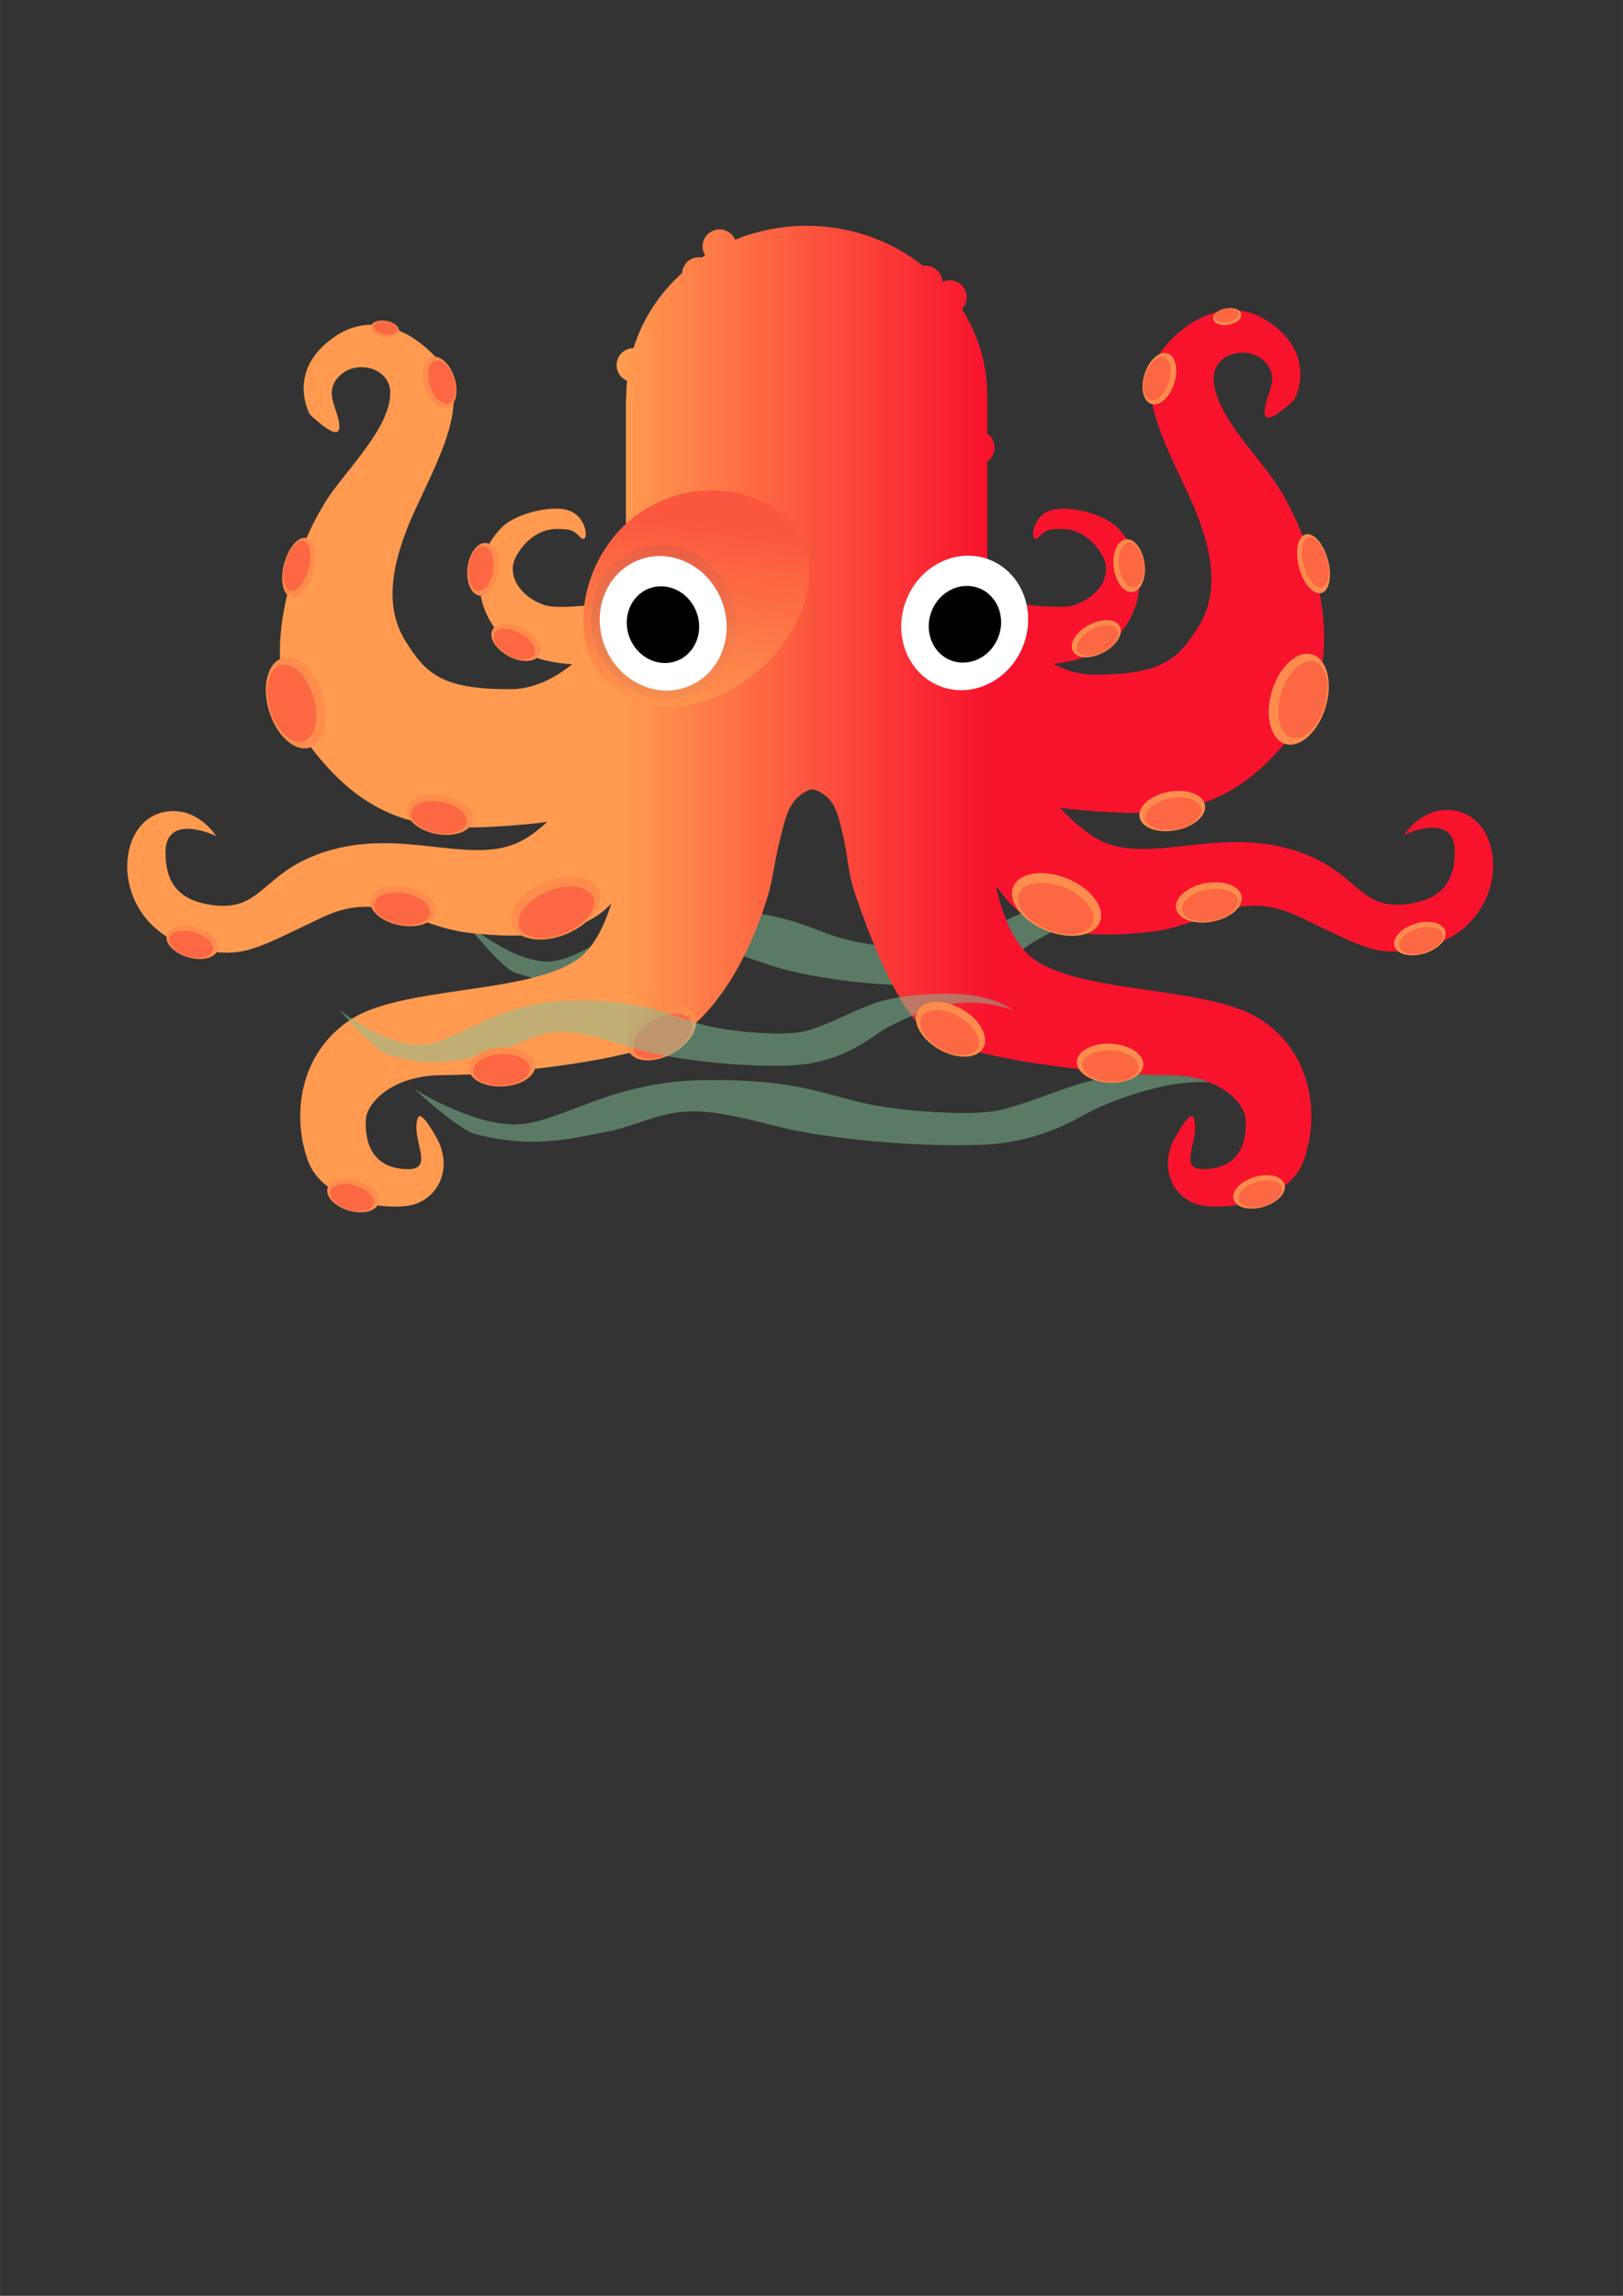 <?xml version="1.0" encoding="UTF-8"?>
<svg width="210mm" height="297mm" version="1.1" viewBox="0 0 744.09 1052.4" xmlns="http://www.w3.org/2000/svg" xmlns:xlink="http://www.w3.org/1999/xlink">
<rect x="0" y="0" width="744.09" height="1052.4" fill="#333333" stroke="none"/>
<defs>
<linearGradient id="a" x1="422.24" x2="330.82" y1="371.52" y2="447.79" gradientTransform="matrix(1.394 -.254 .18 .991 -247.98 116.2)" gradientUnits="userSpaceOnUse" xlink:href="#c"/>
<linearGradient id="c">
<stop stop-color="#fb563e" offset="0"/>
<stop stop-color="#ff9a50" offset="1"/>
</linearGradient>
<linearGradient id="b" x1="391.43" x2="432.86" y1="383.08" y2="479.51" gradientTransform="translate(-50.467 14.647)" gradientUnits="userSpaceOnUse" xlink:href="#d"/>
<linearGradient id="d">
<stop stop-color="#5d536c" offset="0"/>
<stop stop-color="#5d536c" stop-opacity=".1" offset="1"/>
</linearGradient>
<linearGradient id="e" x1="266.95" x2="480.02" y1="444.51" y2="444.51" gradientTransform="matrix(.778 0 0 .778 79.378 -93.87)" gradientUnits="userSpaceOnUse">
<stop stop-color="#ff9a50" offset="0"/>
<stop stop-color="#f8132d" offset="1"/>
</linearGradient>
</defs>
<path d="m212.7 422.09s20.64 18.184 37.658 18.683c17.019 0.498 35.848-22.17 71.333-23.166 35.485-0.996 47.073 7.224 62.281 11.957 15.208 4.733 41.279 6.726 51.056 3.986s23.174-10.96 33.675-14.946c10.501-3.986 33.675-5.978 46.348-3.736 12.673 2.242 19.191 7.722 19.191 7.722s-12.673-5.231-26.433-3.736-28.244 9.466-34.761 13.452c-6.518 3.986-19.915 17.935-44.538 19.181s-59.022-3.238-76.764-9.466c-17.743-6.228-27.881-9.217-37.658-7.722-9.777 1.495-19.553 8.469-29.33 10.711s-25.709 9.217-48.883 0.747c-6.475-2.366-23.174-23.665-23.174-23.665z" fill="#82c399" fill-opacity=".5" fill-rule="evenodd"/>
<path d="m189.85 499.1s24.821 15.897 45.287 16.332c20.466 0.436 43.11-19.381 85.784-20.252 42.674-0.871 56.609 6.315 74.898 10.453 18.289 4.138 49.642 5.88 61.399 3.484 11.757-2.395 27.869-9.582 40.497-13.066 12.628-3.484 40.497-5.226 55.738-3.267 15.241 1.96 23.079 6.751 23.079 6.751s-15.241-4.573-31.788-3.267c-16.547 1.307-33.965 8.275-41.804 11.759-7.838 3.484-23.95 15.679-53.561 16.768-29.611 1.089-70.979-2.831-92.316-8.275-21.337-5.444-33.53-8.057-45.287-6.751s-23.514 7.404-35.272 9.364c-11.757 1.96-30.917 8.057-58.786 0.653-7.787-2.069-27.869-20.688-27.869-20.688z" fill="#82c399" fill-opacity=".5" fill-rule="evenodd"/>
<path d="m369.88 103.49c-11.298 0.01-22.474 2.194-32.84 6.416-1.215-2.876-4.032-4.746-7.154-4.75-4.295 5.4e-4 -7.776 3.483-7.775 7.777 2e-3 1.438 0.403 2.848 1.158 4.072-0.502 0.345-1 0.695-1.494 1.051-0.439-0.08-0.884-0.122-1.33-0.125-4.08 4e-3 -7.464 3.16-7.75 7.231-10.509 9.44-18.186 21.315-22.258 34.43-4.289 7e-3 -7.763 3.486-7.764 7.775 1e-3 3.146 1.899 5.982 4.807 7.184-0.224 2.228-0.345 4.465-0.363 6.703 0.01 0.32 0.023 0.639 0.037 0.959h-0.189v92.686c-0.043 0.075-0.117 0.196-0.164 0.277-5.019 0.822-29.656 4.688-37.088 2.211-11.665-3.888-17.279-13.944-13.391-21.721s11.068-13.04 18.301-13.174c7.499-0.139 8.561 0.924 11.387 3.75 3.888 3.888 3.89-7.778-3.887-11.666-7.776-3.888-25.743 0.844-31.891 6.992-3.888 3.888-10.465 12.236-10.465 24.531 0 11.665 5.102 20.653 11.25 26.801 9.075 9.075 23.471 11.138 31.262 11.611-8.085 6.498-17.726 11.441-28.373 11.441-31.105 0-38.416-6.894-47.771-21.664-9.413-14.861-7.22-32.493 0.834-52.768 8.12-20.441 26.94-49.715 19.164-68.322-4.741-11.345-28.884-34.715-52.213-19.162-23.329 15.553-11.943 35.826-11.943 35.826s13.609 13.608 13.609 5.832c0-7.776-7.776-15.554 0-23.33 7.776-7.776 23.33-3.887 23.33 7.777 0 16.031-20.415 35.558-28.885 48.602-13.886 21.385-35.442 75.128-9.721 110.81 30.828 42.77 62.077 41.647 100.82 38.326 3.382-0.29 6.638-0.676 9.777-1.133-4.423 4.098-8.951 7.451-13.414 9.496-24.244 11.112-58.084-9.597-95.965 7.07-22.229 9.781-23.3 25.505-46.467 21.215-13.637-2.525-19.193-10.452-19.193-23.738 0-18.688 23.232-7.576 23.232-7.576s-8.585-13.639-23.232-11.113c-12.979 2.238-19.194 16.163-17.174 30.305 2.02 14.142 12.627 28.789 32.83 32.83s25.255 7.2e-4 56.064-14.646c27.747-13.191 41.416 4.04 67.68 7.07s50.509 1.011 63.641-12.121c0.418-0.418 0.855-0.883 1.309-1.385-3.29 10.934-8.369 20.91-16.215 26.141-23.329 15.553-80.2 11.703-103.53 27.256-23.329 15.553-26.772 43.794-19.322 64.488 6.999 19.441 37.265 23.006 47.916 20.268 10.847-2.789 18.232-14.848 12.098-28.83 0 0-8.064-15.703-9.662-10.918-3.253 9.74 8.058 23.408-4.4 23.408-7.776-1e-5 -20.178-3.102-19.4-22.543 0.311-7.77 12.019-20.58 35.348-20.58s82.405-5.539 106.51-17.203c9.899-4.79 29.742-23.513 42.401-64.734 2.472-8.049 3.016-15.904 5.805-26.66 2.269-8.753 3.636-17.173 11.586-21.344 2.693-1.413 3.547-1.381 6.258 0 8.264 4.209 8.82 12.475 11.244 21.435 1.825 8.971 2.284 17.014 5.027 25.025 15.596 45.542 27.494 61.488 37.393 66.278 24.107 11.665 83.183 17.203 106.51 17.203 23.329 0 35.037 12.81 35.348 20.58 0.778 19.441-11.626 22.543-19.402 22.543-12.458 0-1.146-13.668-4.398-23.408-1.598-4.785-9.662 10.918-9.662 10.918-6.134 13.982 1.25 26.041 12.098 28.83 10.651 2.738 40.917-0.827 47.916-20.268 7.45-20.695 4.007-48.936-19.322-64.488-23.329-15.553-80.2-11.703-103.53-27.256-9.742-6.495-15.218-20.384-18.299-34.359 2.787 3.807 5.347 7.019 7.422 9.094 13.132 13.132 37.375 15.154 63.639 12.123 26.264-3.03 39.933-20.263 67.68-7.072 30.81 14.647 35.861 18.689 56.064 14.648 20.203-4.041 30.81-18.688 32.83-32.83 2.02-14.142-4.195-28.067-17.174-30.305-14.647-2.525-23.232 11.111-23.232 11.111s23.232-11.112 23.232 7.576c0 13.286-5.554 21.213-19.191 23.738-23.167 4.29-24.238-11.432-46.467-21.213-37.881-16.668-71.721 4.041-95.965-7.07-6.467-2.964-13.073-8.671-19.291-15.43 2.642 0.358 5.359 0.668 8.166 0.908 38.74 3.321 69.989 4.444 100.82-38.326 25.722-35.686 4.166-89.428-9.721-110.81-8.47-13.044-28.885-32.57-28.885-48.602 0-11.665 15.552-15.554 23.328-7.777 7.776 7.776 0 15.554 0 23.33 0 7.776 13.609-5.832 13.609-5.832s11.388-20.275-11.941-35.828c-23.329-15.553-47.474 7.817-52.215 19.162-7.776 18.608 11.046 47.881 19.166 68.322 8.054 20.274 10.245 37.906 0.832 52.768-9.356 14.77-16.664 21.664-47.77 21.664-6.654 0-12.917-1.95-18.66-5 8.106-0.803 20.354-3.343 28.398-11.387 6.148-6.148 11.248-15.136 11.248-26.801 0-12.296-6.573-20.643-10.461-24.531-6.148-6.148-24.116-10.88-31.893-6.992-7.776 3.888-7.777 15.554-3.889 11.666 2.826-2.826 3.888-3.889 11.387-3.75 7.233 0.134 14.415 5.397 18.303 13.174s-1.724 17.833-13.389 21.721c-8.248 2.749-39.047-2.518-39.047-2.518l5.066 8.047c-2.288-2.865-4.264-5.599-5.873-7.973v-63.443c2.077-1.453 3.315-3.827 3.318-6.361-1e-3 -2.537-1.24-4.913-3.318-6.367v-16.559h-0.065c0.019-0.32 0.036-0.639 0.051-0.959-0.033-13.938-4.052-27.612-11.637-39.59 1.405-1.448 2.192-3.385 2.195-5.402-5.4e-4 -4.295-3.483-7.776-7.777-7.775-1.157 3e-3 -2.3 0.263-3.344 0.764-0.185-4.154-3.606-7.427-7.764-7.43-0.366 2e-3 -0.732 0.03-1.094 0.084-14.91-11.861-33.805-18.384-53.342-18.414z" fill="url(#e)" fill-rule="evenodd"/>
<g transform="matrix(-.146 -.818 .784 -.153 -88.379 677.54)">
<ellipse transform="matrix(-.957 .29 -.29 -.957 0 0)" cx="8.81" cy="-548.73" rx="12.857" ry="21.429" fill="#fe8c4c"/>
<ellipse transform="matrix(-.957 .29 -.29 -.957 0 0)" cx="10.668" cy="-548.37" rx="10.357" ry="18.214" fill="#fc6843"/>
</g>
<path d="m155.32 462.67s19.862 15.897 36.239 16.332c16.377 0.435 34.497-19.381 68.646-20.252 34.149-0.871 45.299 6.315 59.934 10.453 14.635 4.138 39.724 5.88 49.132 3.484 9.408-2.396 22.301-9.582 32.406-13.066 10.105-3.484 32.406-5.226 44.602-3.267s18.468 6.751 18.468 6.751-12.196-4.573-25.437-3.267c-13.241 1.307-27.179 8.275-33.452 11.759-6.272 3.484-19.165 15.679-42.86 16.768-23.695 1.089-56.798-2.831-73.872-8.275-17.074-5.444-26.831-8.057-36.239-6.751s-18.817 7.404-28.225 9.364c-9.408 1.96-24.74 8.057-47.041 0.653-6.231-2.069-22.301-20.688-22.301-20.688z" fill="#82c399" fill-opacity=".5" fill-rule="evenodd"/>
<g transform="translate(-15.049 -205.49)">
<ellipse transform="matrix(-.957 .29 -.29 -.957 0 0)" cx="8.81" cy="-548.73" rx="12.857" ry="21.429" fill="#fe8c4c"/>
<ellipse transform="matrix(-.957 .29 -.29 -.957 0 0)" cx="10.668" cy="-548.37" rx="10.357" ry="18.214" fill="#fc6843"/>
</g>
<g transform="matrix(.337 -.614 .629 .328 -181.05 292.92)">
<ellipse transform="matrix(-.957 .29 -.29 -.957 0 0)" cx="8.81" cy="-548.73" rx="12.857" ry="21.429" fill="#fe8c4c"/>
<ellipse transform="matrix(-.957 .29 -.29 -.957 0 0)" cx="10.668" cy="-548.37" rx="10.357" ry="18.214" fill="#fc6843"/>
</g>
<g transform="matrix(.399 .428 -.334 .511 253.02 -74.044)">
<ellipse transform="matrix(-.957 .29 -.29 -.957 0 0)" cx="8.81" cy="-548.73" rx="12.857" ry="21.429" fill="#fe8c4c"/>
<ellipse transform="matrix(-.957 .29 -.29 -.957 0 0)" cx="10.668" cy="-548.37" rx="10.357" ry="18.214" fill="#fc6843"/>
</g>
<g transform="matrix(.337 -.614 .629 .328 -197.83 334.8)">
<ellipse transform="matrix(-.957 .29 -.29 -.957 0 0)" cx="8.81" cy="-548.73" rx="12.857" ry="21.429" fill="#fe8c4c"/>
<ellipse transform="matrix(-.957 .29 -.29 -.957 0 0)" cx="10.668" cy="-548.37" rx="10.357" ry="18.214" fill="#fc6843"/>
</g>
<g transform="matrix(.184 -.675 .688 .172 -160.64 500.05)">
<ellipse transform="matrix(-.957 .29 -.29 -.957 0 0)" cx="8.81" cy="-548.73" rx="12.857" ry="21.429" fill="#fe8c4c"/>
<ellipse transform="matrix(-.957 .29 -.29 -.957 0 0)" cx="10.668" cy="-548.37" rx="10.357" ry="18.214" fill="#fc6843"/>
</g>
<g transform="matrix(-.092 -.996 .996 -.092 -257.02 614.95)">
<ellipse transform="matrix(-.957 .29 -.29 -.957 0 0)" cx="8.81" cy="-548.73" rx="12.857" ry="21.429" fill="#fe8c4c"/>
<ellipse transform="matrix(-.957 .29 -.29 -.957 0 0)" cx="10.668" cy="-548.37" rx="10.357" ry="18.214" fill="#fc6843"/>
</g>
<g transform="matrix(.315 -.46 .473 .31 -208.93 337.69)">
<ellipse transform="matrix(-.957 .29 -.29 -.957 0 0)" cx="8.81" cy="-548.73" rx="12.857" ry="21.429" fill="#fe8c4c"/>
<ellipse transform="matrix(-.957 .29 -.29 -.957 0 0)" cx="10.668" cy="-548.37" rx="10.357" ry="18.214" fill="#fc6843"/>
</g>
<g transform="matrix(.315 -.46 .473 .31 -135.23 453.8)">
<ellipse transform="matrix(-.957 .29 -.29 -.957 0 0)" cx="8.81" cy="-548.73" rx="12.857" ry="21.429" fill="#fe8c4c"/>
<ellipse transform="matrix(-.957 .29 -.29 -.957 0 0)" cx="10.668" cy="-548.37" rx="10.357" ry="18.214" fill="#fc6843"/>
</g>
<g transform="matrix(.504 .238 -.23 .516 266.84 -47.172)">
<ellipse transform="matrix(-.957 .29 -.29 -.957 0 0)" cx="8.81" cy="-548.73" rx="12.857" ry="21.429" fill="#fe8c4c"/>
<ellipse transform="matrix(-.957 .29 -.29 -.957 0 0)" cx="10.668" cy="-548.37" rx="10.357" ry="18.214" fill="#fc6843"/>
</g>
<g transform="matrix(.402 -.386 .4 .399 -35.159 142.11)">
<ellipse transform="matrix(-.957 .29 -.29 -.957 0 0)" cx="8.81" cy="-548.73" rx="12.857" ry="21.429" fill="#fe8c4c"/>
<ellipse transform="matrix(-.957 .29 -.29 -.957 0 0)" cx="10.668" cy="-548.37" rx="10.357" ry="18.214" fill="#fc6843"/>
</g>
<g transform="matrix(-.557 -.004 -.008 -.565 289.71 474.05)">
<ellipse transform="matrix(-.957 .29 -.29 -.957 0 0)" cx="8.81" cy="-548.73" rx="12.857" ry="21.429" fill="#fe8c4c"/>
<ellipse transform="matrix(-.957 .29 -.29 -.957 0 0)" cx="10.668" cy="-548.37" rx="10.357" ry="18.214" fill="#fc6843"/>
</g>
<g transform="matrix(-.141 .263 -.27 -.137 340.19 183.49)">
<ellipse transform="matrix(-.957 .29 -.29 -.957 0 0)" cx="8.81" cy="-548.73" rx="12.857" ry="21.429" fill="#fe8c4c"/>
<ellipse transform="matrix(-.957 .29 -.29 -.957 0 0)" cx="10.668" cy="-548.37" rx="10.357" ry="18.214" fill="#fc6843"/>
</g>
<g transform="matrix(.146 -.818 -.784 -.153 827.48 675.84)">
<ellipse transform="matrix(-.957 .29 -.29 -.957 0 0)" cx="8.81" cy="-548.73" rx="12.857" ry="21.429" fill="#fe8c4c"/>
<ellipse transform="matrix(-.957 .29 -.29 -.957 0 0)" cx="10.668" cy="-548.37" rx="10.357" ry="18.214" fill="#fc6843"/>
</g>
<g transform="matrix(-1 0 0 1 746.15 -207.18)">
<ellipse transform="matrix(-.957 .29 -.29 -.957 0 0)" cx="8.81" cy="-548.73" rx="12.857" ry="21.429" fill="#fe8c4c"/>
<ellipse transform="matrix(-.957 .29 -.29 -.957 0 0)" cx="10.668" cy="-548.37" rx="10.357" ry="18.214" fill="#fc6843"/>
</g>
<g transform="matrix(-.337 -.614 -.629 .328 920.15 291.23)">
<ellipse transform="matrix(-.957 .29 -.29 -.957 0 0)" cx="8.81" cy="-548.73" rx="12.857" ry="21.429" fill="#fe8c4c"/>
<ellipse transform="matrix(-.957 .29 -.29 -.957 0 0)" cx="10.668" cy="-548.37" rx="10.357" ry="18.214" fill="#fc6843"/>
</g>
<g transform="matrix(-.399 .428 .334 .511 486.08 -75.741)">
<ellipse transform="matrix(-.957 .29 -.29 -.957 0 0)" cx="8.81" cy="-548.73" rx="12.857" ry="21.429" fill="#fe8c4c"/>
<ellipse transform="matrix(-.957 .29 -.29 -.957 0 0)" cx="10.668" cy="-548.37" rx="10.357" ry="18.214" fill="#fc6843"/>
</g>
<g transform="matrix(-.337 -.614 -.629 .328 936.93 333.11)">
<ellipse transform="matrix(-.957 .29 -.29 -.957 0 0)" cx="8.81" cy="-548.73" rx="12.857" ry="21.429" fill="#fe8c4c"/>
<ellipse transform="matrix(-.957 .29 -.29 -.957 0 0)" cx="10.668" cy="-548.37" rx="10.357" ry="18.214" fill="#fc6843"/>
</g>
<g transform="matrix(-.184 -.675 -.688 .172 899.74 498.35)">
<ellipse transform="matrix(-.957 .29 -.29 -.957 0 0)" cx="8.81" cy="-548.73" rx="12.857" ry="21.429" fill="#fe8c4c"/>
<ellipse transform="matrix(-.957 .29 -.29 -.957 0 0)" cx="10.668" cy="-548.37" rx="10.357" ry="18.214" fill="#fc6843"/>
</g>
<g transform="matrix(.092 -.996 -.996 -.092 996.12 613.26)">
<ellipse transform="matrix(-.957 .29 -.29 -.957 0 0)" cx="8.81" cy="-548.73" rx="12.857" ry="21.429" fill="#fe8c4c"/>
<ellipse transform="matrix(-.957 .29 -.29 -.957 0 0)" cx="10.668" cy="-548.37" rx="10.357" ry="18.214" fill="#fc6843"/>
</g>
<g transform="matrix(-.315 -.46 -.473 .31 948.03 336)">
<ellipse transform="matrix(-.957 .29 -.29 -.957 0 0)" cx="8.81" cy="-548.73" rx="12.857" ry="21.429" fill="#fe8c4c"/>
<ellipse transform="matrix(-.957 .29 -.29 -.957 0 0)" cx="10.668" cy="-548.37" rx="10.357" ry="18.214" fill="#fc6843"/>
</g>
<g transform="matrix(-.315 -.46 -.473 .31 874.33 452.1)">
<ellipse transform="matrix(-.957 .29 -.29 -.957 0 0)" cx="8.81" cy="-548.73" rx="12.857" ry="21.429" fill="#fe8c4c"/>
<ellipse transform="matrix(-.957 .29 -.29 -.957 0 0)" cx="10.668" cy="-548.37" rx="10.357" ry="18.214" fill="#fc6843"/>
</g>
<g transform="matrix(-.504 .238 .23 .516 472.27 -48.869)">
<ellipse transform="matrix(-.957 .29 -.29 -.957 0 0)" cx="8.81" cy="-548.73" rx="12.857" ry="21.429" fill="#fe8c4c"/>
<ellipse transform="matrix(-.957 .29 -.29 -.957 0 0)" cx="10.668" cy="-548.37" rx="10.357" ry="18.214" fill="#fc6843"/>
</g>
<g transform="matrix(-.402 -.386 -.4 .399 774.26 140.41)">
<ellipse transform="matrix(-.957 .29 -.29 -.957 0 0)" cx="8.81" cy="-548.73" rx="12.857" ry="21.429" fill="#fe8c4c"/>
<ellipse transform="matrix(-.957 .29 -.29 -.957 0 0)" cx="10.668" cy="-548.37" rx="10.357" ry="18.214" fill="#fc6843"/>
</g>
<g transform="matrix(.557 -.004 .008 -.565 443.39 472.35)">
<ellipse transform="matrix(-.957 .29 -.29 -.957 0 0)" cx="8.81" cy="-548.73" rx="12.857" ry="21.429" fill="#fe8c4c"/>
<ellipse transform="matrix(-.957 .29 -.29 -.957 0 0)" cx="10.668" cy="-548.37" rx="10.357" ry="18.214" fill="#fc6843"/>
</g>
<g transform="matrix(.141 .263 .27 -.137 398.91 177.79)">
<ellipse transform="matrix(-.957 .29 -.29 -.957 0 0)" cx="8.81" cy="-548.73" rx="12.857" ry="21.429" fill="#fe8c4c"/>
<ellipse transform="matrix(-.957 .29 -.29 -.957 0 0)" cx="10.668" cy="-548.37" rx="10.357" ry="18.214" fill="#fc6843"/>
</g>
<g transform="matrix(.62 -.243 .243 .62 -5.865 106.07)">
<path d="m444.94 397.85c6.244 34.283-31.277 73.45-76.775 81.736-45.498 8.286-80.771-11.938-87.688-46.094-7.221-35.656 25.411-81.691 70.909-89.977 45.498-8.286 87.31 20.053 93.554 54.336z" fill="url(#a)"/>
<ellipse cx="335.6" cy="420.22" rx="49.643" ry="53.214" fill="url(#b)" opacity=".102"/>
<g transform="translate(-51.013 16.162)" fill-rule="evenodd">
<ellipse cx="385.86" cy="404.85" rx="43.204" ry="46.739" fill="#fff"/>
<ellipse cx="385.38" cy="405.65" rx="24.653" ry="26.67"/>
</g>
</g>
<g transform="matrix(-.62 -.243 -.243 .62 752.19 105.89)">
<path d="m444.94 397.85c6.244 34.283-31.277 73.45-76.775 81.736-45.498 8.286-80.771-11.938-87.688-46.094-7.221-35.656 25.411-81.691 70.909-89.977 45.498-8.286 87.31 20.053 93.554 54.336z" fill="url(#a)"/>
<ellipse cx="335.6" cy="420.22" rx="49.643" ry="53.214" fill="url(#b)" opacity=".102"/>
<g transform="translate(-51.013 16.162)" fill-rule="evenodd">
<ellipse cx="385.86" cy="404.85" rx="43.204" ry="46.739" fill="#fff"/>
<ellipse cx="385.38" cy="405.65" rx="24.653" ry="26.67"/>
</g>
</g>
</svg>

